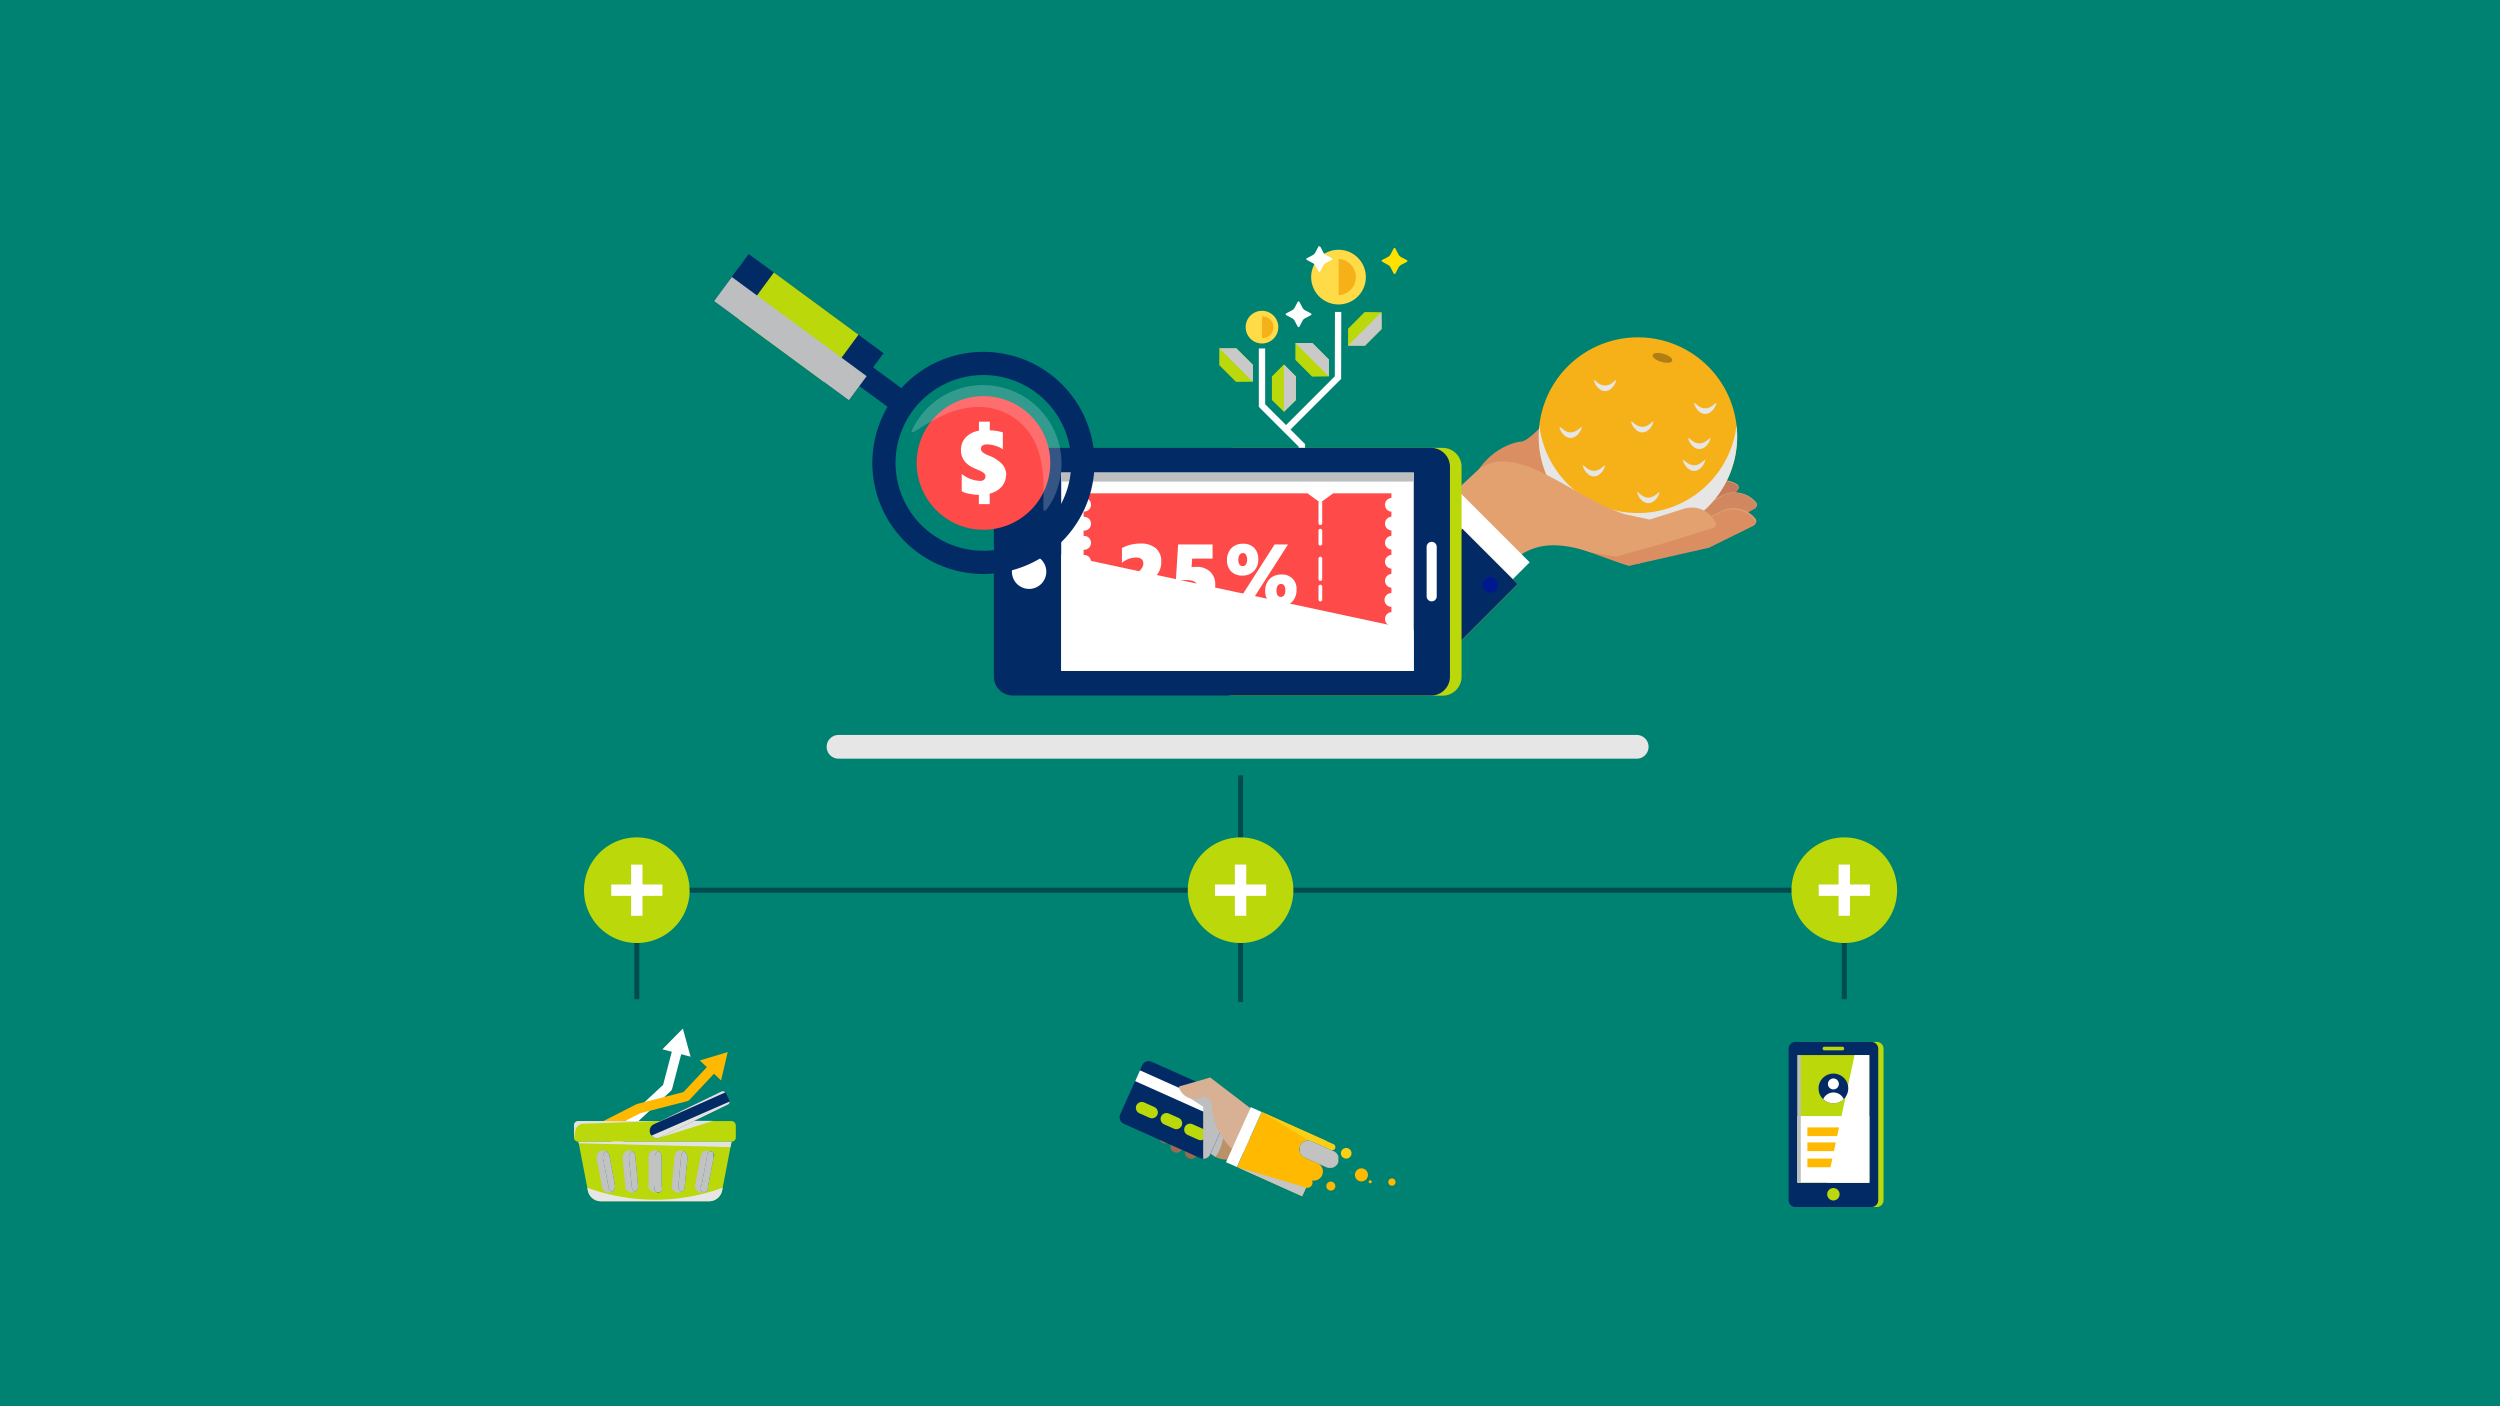 <svg xmlns="http://www.w3.org/2000/svg" viewBox="0 0 640 360"><defs><clipPath id="a"><path class="a" d="M152.69 294.46h29.97v10.91h-29.97z"/></clipPath><clipPath id="b"><path class="a" d="M154.34 294.7h28.32v10.46h-28.32z"/></clipPath><clipPath id="c"><path class="a" d="M148.08 292.29h39.19v1.37h-39.19z"/></clipPath><clipPath id="d"><path class="a" d="M168.77 286.96h13.73v4.32h-13.73z"/></clipPath><clipPath id="e"><path class="a" d="M146.98 286.96h21.79v4.27h-21.79z"/></clipPath><clipPath id="f"><path class="a" d="M166.75 282.01h20.03v9.36h-20.03z"/></clipPath><clipPath id="g"><path class="a" d="M167.7 279.34h17.98v8.3H167.7z"/></clipPath><clipPath id="h"><path class="a" d="M460.16 270.09h.84v32.67h-.84z"/></clipPath><clipPath id="i"><path class="a" d="M467.76 270.09h10.78v32.67h-10.78z"/></clipPath><clipPath id="j"><path class="a" d="M283.03 289.02l25.65 11.78 17.17 4.64 6.58 2.8 8.99-19.66-48.76-21.09-9.63 21.53z"/></clipPath><clipPath id="k"><path class="a" d="M309.25 285.08h4.02v11.06h-4.02z"/></clipPath><clipPath id="l"><path class="a" d="M304.45 277.62h8.42v19.04h-8.42z"/></clipPath><clipPath id="m"><path class="a" d="M316.64 298.75h42.31v12.9h-42.31z"/></clipPath><clipPath id="n"><path class="a" d="M332.72 292.04h9.9v6.93h-9.9z"/></clipPath><clipPath id="o"><path class="a" d="M150.35 304.06h34.66v3.46h-34.66z"/></clipPath><clipPath id="p"><path class="a" d="M393.91 108.87h50.8v28.29h-50.8z"/></clipPath><clipPath id="q"><path class="a" d="M211.62 188.15h210.37v6.08H211.62z"/></clipPath><clipPath id="r"><path class="a" d="M331.62 87.8h8.61v8.56h-8.61z"/></clipPath><clipPath id="s"><path class="a" d="M345.1 79.93h8.61v8.56h-8.61z"/></clipPath><clipPath id="t"><path class="a" d="M328.68 93.3h3.07v12.11h-3.07z"/></clipPath><clipPath id="u"><path class="a" d="M312.16 89.18h8.61v8.56h-8.61z"/></clipPath><clipPath id="v"><path class="a" d="M259.05 141.96h8.8v8.8h-8.8z"/></clipPath><clipPath id="w"><path class="a" d="M271.67 120.98h90.25v2.31h-90.25z"/></clipPath><clipPath id="x"><path class="a" d="M365.22 138.74h2.58v15.24h-2.58z"/></clipPath><clipPath id="y"><path class="a" d="M271.67 141.96h90.25v29.78h-90.25z"/></clipPath><clipPath id="z"><path class="a" d="M419.13 126h5.68v2.83h-5.68z"/></clipPath><clipPath id="aa"><path class="a" d="M430.85 117.72h5.68v2.83h-5.68z"/></clipPath><clipPath id="ab"><path class="a" d="M432.2 112.12h5.68v2.83h-5.68z"/></clipPath><clipPath id="ac"><path class="a" d="M433.69 103.14h5.68v2.83h-5.68z"/></clipPath><clipPath id="ad"><path class="a" d="M408.05 97.3h5.68v2.83h-5.68z"/></clipPath><clipPath id="ae"><path class="a" d="M405.21 119.13h5.68v2.82h-5.68z"/></clipPath><clipPath id="af"><path class="a" d="M417.59 107.88h5.68v2.82h-5.68z"/></clipPath><clipPath id="ag"><path class="a" d="M399.24 109.29h5.68v2.83h-5.68z"/></clipPath><clipPath id="ah"><path class="a" d="M233.39 98.17H272v32.63h-38.61z"/></clipPath><clipPath id="ai"><path class="a" d="M182.81 70.91h39.05v31.56h-39.05z"/></clipPath><style>.a,.ax{fill:none}.d{fill:#004b50}.e,.k{fill:#bad80a}.e{fill-rule:evenodd}.f{fill:#fff}.ax{stroke:#fff}.i{fill:#ffb900}.j{fill:#ff4a4a}.n{fill:#c2c2c2}.o{fill:#008770}.r{fill:#e2e2e2}.s{fill:#022b66}.z{fill:#bcbec0}.ah{fill:#d8b094}.ai{fill:#fad016}.an{fill:#e6e6e6}.ao{fill:#e3a170}.ar{fill:#da8e62}.as{fill:#f6b119}.ax{stroke-miterlimit:10;stroke-width:1.62px}.az{fill:#c9c9c9}.be{fill:#ffdb48}</style></defs><g style="isolation:isolate"><path fill="#008272" d="M-32-18h704v396H-32z"/><path class="d" d="M316.95 198.5h1.28v29.39h-1.28z"/><path class="d" d="M472.78 255.79h-1.28v-27.26H313.16v-1.28h159.62v28.54z"/><path class="d" d="M163.67 255.79h-1.28v-28.54h154.64v1.28H163.67v27.26z"/><path class="d" d="M316.95 227.89h1.28v28.61h-1.28z"/><path class="e" d="M485.66 227.89a13.52 13.52 0 11-13.52-13.52 13.52 13.52 0 0113.52 13.52"/><path class="f" d="M465.59 226.43h13.1v2.91h-13.1z"/><path class="f" d="M470.68 221.33h2.91v13.1h-2.91z"/><path class="e" d="M176.55 227.89A13.52 13.52 0 11163 214.37a13.52 13.52 0 0113.52 13.52"/><path class="f" d="M156.48 226.43h13.1v2.91h-13.1z"/><path class="f" d="M161.57 221.34h2.91v13.1h-2.91z"/><path class="e" d="M331.11 227.89a13.52 13.52 0 11-13.52-13.52 13.53 13.53 0 0113.52 13.52"/><path class="f" d="M311.03 226.43h13.1v2.91h-13.1z"/><path class="f" d="M316.13 221.33h2.91v13.1h-2.91z"/><path stroke-width="2.49" stroke-linecap="round" stroke-linejoin="round" stroke="#fff" fill="none" d="M155.88 295.38l5.8-8.44 9.19-8.55 2.59-9.88"/><path class="f" d="M176.79 270.51l-1.98-7.2-5.24 5.31 7.22 1.89z"/><path stroke="#ffb900" stroke-width="2.49" stroke-linecap="round" stroke-linejoin="round" fill="none" d="M154.34 288.45l9.12-4.64 12.16-3.12 6.99-7.45"/><path class="i" d="M184.59 276.59l1.7-7.26-7.14 2.15 5.44 5.11z"/><path class="j" d="M171 296.11v7.61a1.65 1.65 0 11-3.3 0v-7.61a1.65 1.65 0 011.65-1.65 1.62 1.62 0 011.16.48 1.65 1.65 0 01.49 1.17m6.63.19l-.71 7.54a1.65 1.65 0 01-3.28-.31l.72-7.54a1.63 1.63 0 011.79-1.48 1.46 1.46 0 011.25 1.05 1.17 1.17 0 01.23.74m6.68-.12a1.71 1.71 0 010 .31l-1.46 7.51a1.65 1.65 0 01-3.24-.62l1.43-7.47a1.65 1.65 0 013.27.31m-29.97-.04a1.71 1.71 0 000 .31l1.46 7.51a1.65 1.65 0 003.24-.62l-1.42-7.47a1.66 1.66 0 00-3.28.31"/><path class="k" d="M187.27 292.31l-.26 1.35-1.66 8.61-.35 1.79-.13.7a2.77 2.77 0 01-.17.58 3.4 3.4 0 01-3.18 2.18h-27.69a3.41 3.41 0 01-3.2-2.22 4.77 4.77 0 01-.15-.54l-.13-.7-.35-1.79-1.92-10z"/><g clip-path="url(#a)"><path class="n" d="M169.33 296.11v7.61a1.66 1.66 0 01-3.31 0v-7.61a1.65 1.65 0 012.51-1.41 1.5 1.5 0 01.31.24 1.65 1.65 0 01.49 1.17m6.67.19l-.72 7.54a1.63 1.63 0 01-.81 1.27 1.69 1.69 0 01-1 .21 1.65 1.65 0 01-1.48-1.79l.71-7.54a1.64 1.64 0 011.8-1.48 1.4 1.4 0 01.64.22 1.48 1.48 0 01.61.83 1.17 1.17 0 01.23.74m6.68-.13a1.73 1.73 0 010 .32L181.2 304a1.63 1.63 0 01-.79 1.12 1.66 1.66 0 01-1.14.19 1.64 1.64 0 01-1.31-1.93l1.43-7.47a1.64 1.64 0 011.93-1.31 1.42 1.42 0 01.51.19 1.63 1.63 0 01.83 1.42m-20.11 8.9a1.7 1.7 0 01-.67.21 1.63 1.63 0 01-1.79-1.48l-.72-7.54a1.17 1.17 0 01.23-.74 1.45 1.45 0 011.25-1.05 1.58 1.58 0 011 .23 1.64 1.64 0 01.79 1.25l.71 7.54a1.65 1.65 0 01-.81 1.58m-5.94-.03a1.55 1.55 0 01-.52.19 1.64 1.64 0 01-1.93-1.31l-1.43-7.47a1.73 1.73 0 010-.32 1.66 1.66 0 012.48-1.42 1.67 1.67 0 01.8 1.12l1.42 7.47a1.64 1.64 0 01-.79 1.74"/></g><path class="o" d="M176 296.3l-.72 7.54a1.63 1.63 0 01-.81 1.27 1.67 1.67 0 01-.81-1.58l.72-7.54a1.66 1.66 0 01.78-1.26 1.48 1.48 0 01.61.83 1.17 1.17 0 01.23.74m6.66-.13a1.73 1.73 0 010 .32L181.2 304a1 1 0 11-1.59-.62l1.43-7.47a.91.91 0 111.62.3m-13.33-.1v7.61a1 1 0 11-1.65 0v-7.61a1.65 1.65 0 01.18-.77 1.9 1.9 0 01.3-.4 2 2 0 01.37-.28 1.5 1.5 0 01.31.24 1.65 1.65 0 01.49 1.17m-6.78 9.04a1.65 1.65 0 01-.81-1.27l-.74-7.54a1.17 1.17 0 01.23-.74 1.43 1.43 0 01.61-.82 1.64 1.64 0 01.79 1.25l.71 7.54a1.65 1.65 0 01-.81 1.58m-5.93-.03a1.67 1.67 0 01-.8-1.12l-1.43-7.47a1.73 1.73 0 010-.32 1.63 1.63 0 01.83-1.42 1.67 1.67 0 01.8 1.12l1.42 7.47a1.64 1.64 0 01-.79 1.74"/><g clip-path="url(#b)"><path class="n" d="M176 296.3l-.72 7.54a1.63 1.63 0 01-.81 1.27 1.67 1.67 0 01-.81-1.58l.72-7.54a1.66 1.66 0 01.78-1.26 1.48 1.48 0 01.61.83 1.17 1.17 0 01.23.74m6.66-.13a1.73 1.73 0 010 .32L181.2 304a1 1 0 11-1.59-.62l1.43-7.47a.91.91 0 111.62.3m-13.33-.1v7.61a1 1 0 11-1.65 0v-7.61a1.65 1.65 0 01.18-.77 1.9 1.9 0 01.3-.4 2 2 0 01.37-.28 1.5 1.5 0 01.31.24 1.65 1.65 0 01.49 1.17m-6.78 9.04a1.65 1.65 0 01-.81-1.27l-.74-7.54a1.17 1.17 0 01.23-.74 1.43 1.43 0 01.61-.82 1.64 1.64 0 01.79 1.25l.71 7.54a1.65 1.65 0 01-.81 1.58m-5.93-.03a1.67 1.67 0 01-.8-1.12l-1.43-7.47a1.73 1.73 0 010-.32 1.63 1.63 0 01.83-1.42 1.67 1.67 0 01.8 1.12l1.42 7.47a1.64 1.64 0 01-.79 1.74"/></g><path class="k" d="M188.37 288v3.2a1.07 1.07 0 01-1.06 1.07H148a1.07 1.07 0 01-1.06-1.07V288a1.07 1.07 0 011.06-1h39.27a1.07 1.07 0 011.06 1.07"/><g clip-path="url(#c)"><path class="r" d="M148.08 292.29l.08.39 38.85.98.26-1.37h-39.19z"/></g><path class="s" d="M186.78 282a.78.78 0 01-.45.78l-17.33 8.4a1.85 1.85 0 01-2.22-.46 1.62 1.62 0 01-.27-.41 1.85 1.85 0 01.86-2.49l.33-.16 17-8.22a.8.8 0 011 .22.56.56 0 01.1.15l.93 1.92a.73.73 0 01.07.29"/><g clip-path="url(#d)"><path class="r" d="M168.77 291.27l13.73-4.32h-4.77l-8.96 4.32z"/></g><g clip-path="url(#e)"><path class="r" d="M168.77 287l-19.45.68a2.09 2.09 0 00-2 1.71l-.35 1.88V288a1.07 1.07 0 011.03-1z"/></g><g clip-path="url(#f)"><path class="r" d="M186.78 282a.78.78 0 01-.45.78l-17.33 8.4a1.85 1.85 0 01-2.22-.46z"/></g><g clip-path="url(#g)"><path class="r" d="M185.68 279.65l-18 8 17-8.22a.8.8 0 011 .22"/></g><path class="k" d="M461 309a1.75 1.75 0 01-1.76-1.75v-38.76a1.76 1.76 0 011.76-1.76h19.44a1.75 1.75 0 011.75 1.76v38.76a1.75 1.75 0 01-1.75 1.75H461"/><path class="s" d="M459.63 309a1.75 1.75 0 01-1.75-1.75v-38.76a1.75 1.75 0 011.75-1.76h19.44a1.76 1.76 0 011.76 1.76v38.76a1.75 1.75 0 01-1.76 1.75h-19.44"/><path class="k" d="M470.94 305.73a1.59 1.59 0 11-1.59-1.59 1.6 1.6 0 011.59 1.59m-10.78-35.64h18.38v32.67h-18.38z"/><path class="f" d="M460.16 285.71h18.38v17.05h-18.38z"/><g clip-path="url(#h)"><path class="z" d="M460.16 270.09h.84v32.67h-.84z"/></g><path class="k" d="M471.64 268.89h-4.58a.46.46 0 01-.47-.46.47.47 0 01.47-.47h4.58a.47.47 0 01.47.47.46.46 0 01-.47.46"/><path class="i" d="M462.69 288.61h13.84v2.23h-13.84zm0 3.85h13.84v2.23h-13.84zm0 4.13h13.84v2.23h-13.84z"/><g clip-path="url(#i)"><path class="f" d="M478.54 270.09v32.67h-10.78l7.01-32.66 3.77-.01z"/></g><path class="s" d="M473.15 278.64a3.8 3.8 0 11-3.8-3.8 3.78 3.78 0 013.8 3.8"/><path class="f" d="M470.75 277.5a1.4 1.4 0 11-1.4-1.41 1.4 1.4 0 011.4 1.41m1.25 3.88a3.79 3.79 0 01-5.26 0 2.88 2.88 0 015.26 0"/><g clip-path="url(#j)"><path d="M303.62 294.17a1.59 1.59 0 102.41-.25 1.74 1.74 0 00-2.41.25m-3.37-1.93a1.59 1.59 0 102.37 2l.27-.3a1.6 1.6 0 10-2.38-2.05zm-2.88-2.38a1.59 1.59 0 102.37 2l.27-.3a1.6 1.6 0 10-2.38-2.05zm-4.92-3.86a1.65 1.65 0 10.56-2.27 1.66 1.66 0 00-.56 2.27" fill="#9d6952"/><path d="M308.89 294a6 6 0 102-8.24 6 6 0 00-2 8.24" fill="#bb9167"/><g clip-path="url(#k)"><path class="z" d="M312.49 285.22l-.06-.14-.21.07a7.55 7.55 0 01-.27 4.62 8.11 8.11 0 01-2.7 4.73 6.14 6.14 0 001.95 1.65 11.88 11.88 0 001.29-10.93"/></g><path class="s" d="M315.41 283.06l-2.54 5.67-3.06 6.82a1.86 1.86 0 01-1.8 1.11 1.93 1.93 0 01-.67-.16l-19.62-8.79a1.86 1.86 0 01-.94-2.47l3.81-8.5 1.23-2.75.55-1.24a1.86 1.86 0 012.47-.94l13.58 6.07.55.25 5.49 2.46a1.88 1.88 0 011 2.47"/><path class="f" d="M290.6 276.765l1.233-2.756 23.037 10.314-1.234 2.757z"/><path class="k" d="M308.75 291a1.51 1.51 0 01-2 .76l-2.61-1.17a1.51 1.51 0 111.23-2.75L308 289a1.52 1.52 0 01.76 2m-6.25-2.82a1.51 1.51 0 01-2 .76l-2.6-1.16a1.51 1.51 0 011.23-2.75l2.6 1.16a1.51 1.51 0 01.76 2m-6.22-2.8a1.52 1.52 0 01-2 .76l-2.6-1.16a1.51 1.51 0 011.23-2.76l2.61 1.17a1.51 1.51 0 01.76 2"/><g clip-path="url(#l)"><path class="z" d="M312.57 286.58a13.91 13.91 0 01.3 2.15l-3.06 6.82a1.86 1.86 0 01-1.8 1.11v-13.33l-3.56-2.33 1.09-.85 2.88-2.24.33-.26c.08.17.16.34.22.51a13.43 13.43 0 01.93 3.17 1 1 0 00.31.57c.17.18.33.37.49.56a10.23 10.23 0 011.87 4.15"/></g><path class="ah" d="M320.08 283.68l-10.26-7.84s-7.17 3.6-4.93 3.52 2.49.35 2.49.35l2.81 2.46a16.81 16.81 0 005.19 11.94c2.6-5.12 4.7-10.43 4.7-10.43"/><path class="ah" d="M301.77 278.16l8.05-2.31a4.19 4.19 0 11-8.05 2.31"/><path class="i" d="M323 284.66l24.37 10.94 3.46-1.24 8.17 13.47-9.32 3.36a7.76 7.76 0 01-5.78-.22l-27.21-12.22z"/><path class="ai" d="M323 284.66l24.37 10.94 3.46-1.24s-2.83 5.19-4.65 4.37z"/><g clip-path="url(#m)"><path d="M343.42 306.7a7.71 7.71 0 005.78.22l7.55-2.72 2.2 3.63-9.32 3.36a7.71 7.71 0 01-5.78-.22l-27.21-12.22z" fill="#c5c5c5"/></g><path class="f" d="M313.86 297.53l6.34-14.11 2.77 1.25-6.33 14.08"/></g><path class="ai" d="M345.87 295.8a1.36 1.36 0 11-.69-1.8 1.36 1.36 0 01.69 1.8"/><path class="i" d="M341.74 304.11a1.15 1.15 0 11-.58-1.52 1.15 1.15 0 01.58 1.52m15.44-1.11a.93.93 0 11-.47-1.24.94.94 0 01.47 1.24m-6.05-.3a.39.39 0 01-.51.19.38.38 0 01-.2-.51.39.39 0 01.52-.2.4.4 0 01.19.52m-1.08-1.24a1.67 1.67 0 11-.84-2.21 1.67 1.67 0 01.84 2.21"/><path class="o" d="M339.45 298.77l-5.39-2.41a2.26 2.26 0 111.85-4.12l5.38 2.41a2.26 2.26 0 11-1.84 4.12"/><g clip-path="url(#n)"><path class="n" d="M339.45 298.77l-5.39-2.41a2.26 2.26 0 111.85-4.12l5.38 2.41a2.26 2.26 0 11-1.84 4.12"/></g><path class="i" d="M335.89 303.29a1.34 1.34 0 11-.68-1.77 1.34 1.34 0 01.68 1.77"/><path class="i" d="M338.46 300.86a2.34 2.34 0 11-1.18-3.09 2.34 2.34 0 011.18 3.09"/><path class="ai" d="M339.74 292.19l1.65.74a.81.81 0 01.4 1.06.79.79 0 01-1.05.4l-1.65-.74z"/><g clip-path="url(#o)"><path class="an" d="M185 304.06l-.13.7a2.77 2.77 0 01-.17.58 3.4 3.4 0 01-3.18 2.18h-27.69a3.41 3.41 0 01-3.2-2.22 4.77 4.77 0 01-.15-.54l-.13-.7a50.53 50.53 0 0034.65 0"/></g><path class="ao" d="M436.5 133.73v.09l-17.17 10.66 11.17-13.72 5.73-5.82a6.75 6.75 0 018.39-1 .91.91 0 01.23 1.46l-8.33 8.36"/><path d="M419.7 135.13l10.68-3.71 5.9-6.3a6.45 6.45 0 018.23-1 .92.92 0 01.27 1.47l-8.21 8.7v.1l-11.84 7.81" fill="#c77b5d"/><path class="ao" d="M438.3 135.83l-.05.08-20.66 5.27 15.51-10.29 7.59-4a7.18 7.18 0 018.81 1.65 1 1 0 01-.21 1.54l-11 5.79"/><path d="M421.45 132.93l11.35-1.4 7.91-4.47a6.84 6.84 0 018.64 1.59 1 1 0 01-.16 1.57l-11 6.17-.05.09-20.8 5.9" fill="#d18860"/><path class="ar" d="M425.45 132.06c-7.37-.49-17-9-22-13.82a5.4 5.4 0 01-.61-7l.92-1.28 5.13-7.17a3.48 3.48 0 00-5.55-4.19l-5.63 7.09s-5.95 7.18-8.27 7.36-7.26 2-10.72 6.9l.15 2.06 36.83 13.4 7.65-1.29z"/><path class="ao" d="M411.56 131.68c2.85 2.14 6.58 1.29 9.55 2.7l11.8.32 7.69-3.84a7.17 7.17 0 018.76 1.88 1 1 0 01-.24 1.54L438 139.77l-.05.08-20.79 4.72c-3.56-1.08-13.71-4.89-13.71-4.89z"/><path class="ar" d="M412.22 129.14a50.66 50.66 0 008.71 5.54l11.8.32 7.69-3.84a7.17 7.17 0 018.76 1.88 1 1 0 01-.25 1.54l-11.14 5.49-.05.09-20.74 4.71c-3.56-1.08-13.71-4.89-13.71-4.89z"/><path class="as" d="M444.71 111.76a25.4 25.4 0 11-25.4-25.4 25.4 25.4 0 0125.4 25.4"/><g clip-path="url(#p)"><path class="an" d="M444.71 111.76a25.4 25.4 0 11-50.8 0 27.53 27.53 0 01.16-2.89 25.41 25.41 0 0050.48 0 25.07 25.07 0 01.16 2.89"/></g><path class="ao" d="M426.62 138.83l-.06.08-12.78 3.57c-3.73-.54-6.66-1.1-6.66-1.1-8.89-3-14-1.84-17.86.68l-17.59 18.13-17.41-17.41.66-.62h-.08L378.72 120c10.14-7 24 7.65 37.5 11.7l6.12 1.3 8.66-2.74a6.85 6.85 0 018.13 3.35 1 1 0 01-.49 1.5l-12 3.76"/><path class="f" d="M357.726 134.667l12.297-12.297 21.574 21.574-12.297 12.297z"/><path fill="#ffcf39" d="M349.843 140.402l14.778-14.779 23.893 23.893-14.778 14.779z"/><path class="s" d="M374.37 135.37l10.79 10.79 3.35 3.36-14.77 14.77-14.15-14.14 14.78-14.78z"/><path d="M380.14 151.18a2 2 0 100-2.87 2 2 0 000 2.87" fill="#00188f"/><g clip-path="url(#q)"><path class="an" d="M419 194.22H214.66a3 3 0 110-6.07H419a3 3 0 010 6.07"/></g><path class="ax" d="M342.56 79.85l-.04 16.82-13.3 13.3"/><path class="k" d="M340.23 92.07l-4.27-4.27h-4.34v4.34l4.27 4.27 4.29-.05.05-4.29z"/><g clip-path="url(#r)"><path class="az" d="M331.62 87.8l8.56 8.56.05-4.29-4.27-4.27h-4.34z"/></g><path class="k" d="M349.36 79.88l-4.26 4.27v4.34h4.34l4.26-4.26-.04-4.3-4.3-.05z"/><g clip-path="url(#s)"><path class="az" d="M353.66 79.93l-8.56 8.56h4.34l4.26-4.26-.04-4.3z"/></g><path class="k" d="M328.68 93.3l-3.07 3.07v6.04l3.07 3 3.07-3v-6.04l-3.07-3.07zm-16.54-4.15v4.35l4.27 4.26 4.29-.04.05-4.3-4.27-4.27h-4.34z"/><g clip-path="url(#t)"><path class="az" d="M328.68 93.3v12.11l3.07-3v-6.04l-3.07-3.07z"/></g><g clip-path="url(#u)"><path class="az" d="M312.16 89.18l8.56 8.56.05-4.3-4.27-4.26h-4.34z"/></g><path class="ax" d="M323.07 89.2v14.62l10.22 10.21v10.98l-8.06 8.06"/><path d="M357.23 63.66l.78 1.48a1.53 1.53 0 00.66.67l1.48.77a.26.26 0 010 .46l-1.48.78a1.53 1.53 0 00-.66.67l-.78 1.51a.26.26 0 01-.46 0l-.77-1.51a1.58 1.58 0 00-.66-.67l-1.5-.82a.26.26 0 010-.46l1.49-.77a1.58 1.58 0 00.66-.67l.78-1.48a.26.26 0 01.46 0" fill="#ffe100"/><path class="f" d="M332.67 77.29l.77 1.49a1.64 1.64 0 00.67.66l1.48.78a.26.26 0 010 .46l-1.48.78a1.64 1.64 0 00-.67.66l-.77 1.49a.26.26 0 01-.46 0l-.78-1.49a1.58 1.58 0 00-.67-.66l-1.48-.78a.26.26 0 010-.46l1.48-.78a1.58 1.58 0 00.67-.66l.78-1.49a.26.26 0 01.46 0"/><path class="be" d="M349.66 70.94a7 7 0 11-7-7 7 7 0 017 7"/><path class="as" d="M342.69 66.31v9.25a4.63 4.63 0 000-9.25"/><path class="be" d="M327.25 83.75a4.18 4.18 0 11-4.18-4.18 4.18 4.18 0 014.18 4.18"/><path class="as" d="M323.07 81v5.55a2.78 2.78 0 100-5.55"/><path class="f" d="M338 63.14l.77 1.48a1.55 1.55 0 00.67.67l1.48.78a.26.26 0 010 .46l-1.48.77a1.55 1.55 0 00-.67.67l-.77 1.48a.26.26 0 01-.46 0l-.83-1.45a1.55 1.55 0 00-.67-.67l-1.48-.77a.26.26 0 010-.46l1.48-.78a1.55 1.55 0 00.67-.67l.78-1.48a.26.26 0 01.46 0"/><path class="k" d="M315.6 178.09a4.85 4.85 0 01-4.84-4.85V119.5a4.84 4.84 0 014.84-4.84h53.72a4.84 4.84 0 014.84 4.84v53.74a4.85 4.85 0 01-4.84 4.85H315.6"/><path class="s" d="M254.43 119.5a4.84 4.84 0 014.84-4.84h107.08a4.84 4.84 0 014.84 4.84v53.72a4.84 4.84 0 01-4.84 4.84H259.27a4.84 4.84 0 01-4.84-4.84V119.5"/><g clip-path="url(#v)"><path class="f" d="M263.45 150.76a4.4 4.4 0 114.4-4.4 4.4 4.4 0 01-4.4 4.4"/></g><path class="f" d="M271.67 120.98h90.25v50.77h-90.25z"/><path class="j" d="M356.2 127.43v-1.13h-14.93l-3.27 2.39-3.27-2.39H277.4v1.13a1.77 1.77 0 110 3.53v1.35a1.77 1.77 0 110 3.53v1.36a1.77 1.77 0 110 3.53v1.35a1.77 1.77 0 110 3.53V147a1.77 1.77 0 110 3.53v1.36a1.76 1.76 0 110 3.52v1.36a1.77 1.77 0 110 3.53v1.35a1.77 1.77 0 110 3.53v1.28h57.34L338 164l3.26 2.39h14.94v-1.28a1.77 1.77 0 010-3.53v-1.35a1.77 1.77 0 010-3.53v-1.36a1.76 1.76 0 010-3.52v-1.36a1.77 1.77 0 010-3.53v-1.35a1.77 1.77 0 010-3.53v-1.35a1.77 1.77 0 010-3.53v-1.36a1.77 1.77 0 010-3.53V131a1.77 1.77 0 010-3.53"/><path stroke-width=".95" stroke-dasharray="5.25 1.91 3.34 3.81" stroke-linecap="round" stroke-linejoin="round" stroke="#fff" fill="none" d="M338.01 128.69v35.34"/><g clip-path="url(#w)"><path class="z" d="M271.67 120.98h90.25v2.31h-90.25z"/></g><g clip-path="url(#x)"><path class="f" d="M365.22 152.69V140a1.29 1.29 0 012.58 0v12.66a1.29 1.29 0 01-2.58 0"/></g><g clip-path="url(#y)"><path class="f" d="M361.93 171.75h-90.26v-29.79l90.23 19.37.03 10.42z"/></g><path class="f" d="M286.46 155v-1.26a7.2 7.2 0 01.33-2.3 5.7 5.7 0 011-1.84 15.13 15.13 0 012.44-2.21 19.84 19.84 0 001.65-1.41 3.54 3.54 0 00.61-.84 1.92 1.92 0 00.2-.87c0-1-.62-1.55-1.87-1.55a5.61 5.61 0 00-3.6 1.38v-3.8a9.92 9.92 0 012.42-.9 10.41 10.41 0 012.31-.25 5.85 5.85 0 013.94 1.2 4.28 4.28 0 011.39 3.41 5.35 5.35 0 01-.72 2.86 8.57 8.57 0 01-2.72 2.45 17.89 17.89 0 00-2 1.44 1.28 1.28 0 00-.51.76h6.1V155zm24.64-5.25a5.5 5.5 0 01-.75 2.86 5.12 5.12 0 01-2.18 2 7.54 7.54 0 01-3.37.71 13.67 13.67 0 01-2.25-.19 9.61 9.61 0 01-1.92-.47V151a7.24 7.24 0 003.45.87 3.16 3.16 0 001.82-.43 1.41 1.41 0 00.61-1.23c0-1.15-.95-1.72-2.85-1.72a12.33 12.33 0 00-2.65.27l.59-9.38h8.82V143h-5.23l-.15 2.19a10.08 10.08 0 011.19-.07 5 5 0 013.58 1.24 4.42 4.42 0 011.29 3.39zm11.02-6.61a4.18 4.18 0 01-1.13 3.07 4 4 0 01-3 1.14 3.78 3.78 0 01-2.82-1.08 3.86 3.86 0 01-1.06-2.84 4.29 4.29 0 011.1-3.07 4 4 0 013-1.16 3.82 3.82 0 012.85 1.05 4 4 0 011.06 2.89zM319.73 155h-3.43l10-15.62h3.43zm-.47-11.77a2.25 2.25 0 00-.28-1.19.89.89 0 00-.79-.45 1 1 0 00-.87.47 2.29 2.29 0 00-.31 1.25 2.16 2.16 0 00.28 1.18 1 1 0 001.67 0 2.2 2.2 0 00.3-1.23zm12.65 7.77a4.2 4.2 0 01-1.13 3.06 4 4 0 01-3 1.15 3.79 3.79 0 01-2.83-1.08 3.88 3.88 0 01-1.06-2.84 4.18 4.18 0 011.13-3.07 4.07 4.07 0 013-1.14 3.6 3.6 0 013.89 3.92zm-2.86.14a2.13 2.13 0 00-.29-1.21.91.91 0 00-.81-.44 1 1 0 00-.87.46 2.3 2.3 0 00-.3 1.26 2.07 2.07 0 00.28 1.17.91.91 0 00.83.43 1 1 0 00.86-.44 2.15 2.15 0 00.3-1.2z"/><g clip-path="url(#z)"><path class="an" d="M424.79 126c.19.18-.86 2.81-2.82 2.81s-3-2.63-2.81-2.81 1.18 1.39 2.81 1.39 2.66-1.55 2.82-1.39"/></g><g clip-path="url(#aa)"><path class="an" d="M436.51 117.73c.19.18-.86 2.82-2.82 2.82s-3-2.64-2.81-2.82 1.19 1.39 2.81 1.39 2.66-1.55 2.82-1.39"/></g><g clip-path="url(#ab)"><path class="an" d="M437.86 112.13c.19.19-.86 2.82-2.82 2.82s-3-2.63-2.81-2.82 1.19 1.39 2.81 1.39 2.66-1.55 2.82-1.39"/></g><g clip-path="url(#ac)"><path class="an" d="M439.35 103.16c.19.18-.86 2.81-2.82 2.81s-3-2.63-2.81-2.81 1.18 1.39 2.81 1.39 2.66-1.55 2.82-1.39"/></g><g clip-path="url(#ad)"><path class="an" d="M413.7 97.31c.19.18-.86 2.81-2.81 2.81s-3-2.63-2.82-2.81 1.19 1.39 2.82 1.39 2.65-1.55 2.81-1.39"/></g><g clip-path="url(#ae)"><path class="an" d="M410.86 119.14c.19.19-.86 2.82-2.81 2.82s-3-2.63-2.82-2.82 1.19 1.4 2.82 1.4 2.65-1.55 2.81-1.4"/></g><g clip-path="url(#af)"><path class="an" d="M423.24 107.89c.19.18-.86 2.81-2.81 2.81s-3-2.63-2.82-2.81 1.19 1.39 2.82 1.39 2.65-1.55 2.81-1.39"/></g><g clip-path="url(#ag)"><path class="an" d="M404.9 109.3c.19.19-.86 2.82-2.82 2.82s-3-2.63-2.81-2.82 1.19 1.4 2.81 1.4 2.66-1.55 2.82-1.4"/></g><path d="M428.1 92.34c-.16.57-1.42.7-2.82.3s-2.38-1.2-2.21-1.76 1.42-.71 2.81-.3 2.39 1.19 2.22 1.76" fill="#b27e14"/><path class="s" d="M185.477 73.444l3.526-4.793 44.005 32.372-3.526 4.793z"/><path class="s" d="M182.803 77.085l8.87-12.059 34.517 25.392-8.87 12.059z"/><path class="k" d="M189.24 81.82l8.876-12.067 21.652 15.928-8.877 12.067z"/><path class="j" d="M241.62 132.28a17.1 17.1 0 10-3.62-23.91 17.1 17.1 0 003.64 23.91"/><path class="s" d="M268.61 95.6a28.44 28.44 0 11-39.76 6.05 28.45 28.45 0 0139.76-6.05m-3.53 4.79a22.49 22.49 0 104.79 31.44 22.51 22.51 0 00-4.79-31.44"/><g clip-path="url(#ah)" opacity=".2"><path class="f" d="M258.88 106.51c14 8.34 4.63 31.57 10.3 22A20.1 20.1 0 00234.62 108c-5.67 9.55 9.38-10.33 24.26-1.49"/></g><path class="f" d="M257.53 121.6a4.52 4.52 0 01-.48 2.06 4.73 4.73 0 01-1.41 1.66 6.43 6.43 0 01-2.27 1.05v2.69h-2.78v-2.37a13.53 13.53 0 01-2.65-.33 4.42 4.42 0 01-1.74-.63v-4.4a8 8 0 004.71 1.78 1.49 1.49 0 001-.3 1 1 0 00.35-.83 1 1 0 00-.22-.71 2.6 2.6 0 00-.73-.55c-.34-.18-.85-.41-1.52-.68q-3.78-1.49-3.78-4.82a4.62 4.62 0 011.22-3.25 6 6 0 013.38-1.7v-2.33h2.78v2.22a14 14 0 013.34.52V115a8.06 8.06 0 00-2-.9 7.46 7.46 0 00-2.2-.34 1.67 1.67 0 00-1 .3.88.88 0 00-.4.75 1.23 1.23 0 00.47 1 6.35 6.35 0 001.54.82 9 9 0 013.4 2.18 4.23 4.23 0 011.07 2.88"/><g clip-path="url(#ai)"><path class="z" d="M182.804 77.077l4.54-6.17 34.516 25.391-4.54 6.17z"/></g></g></svg>
